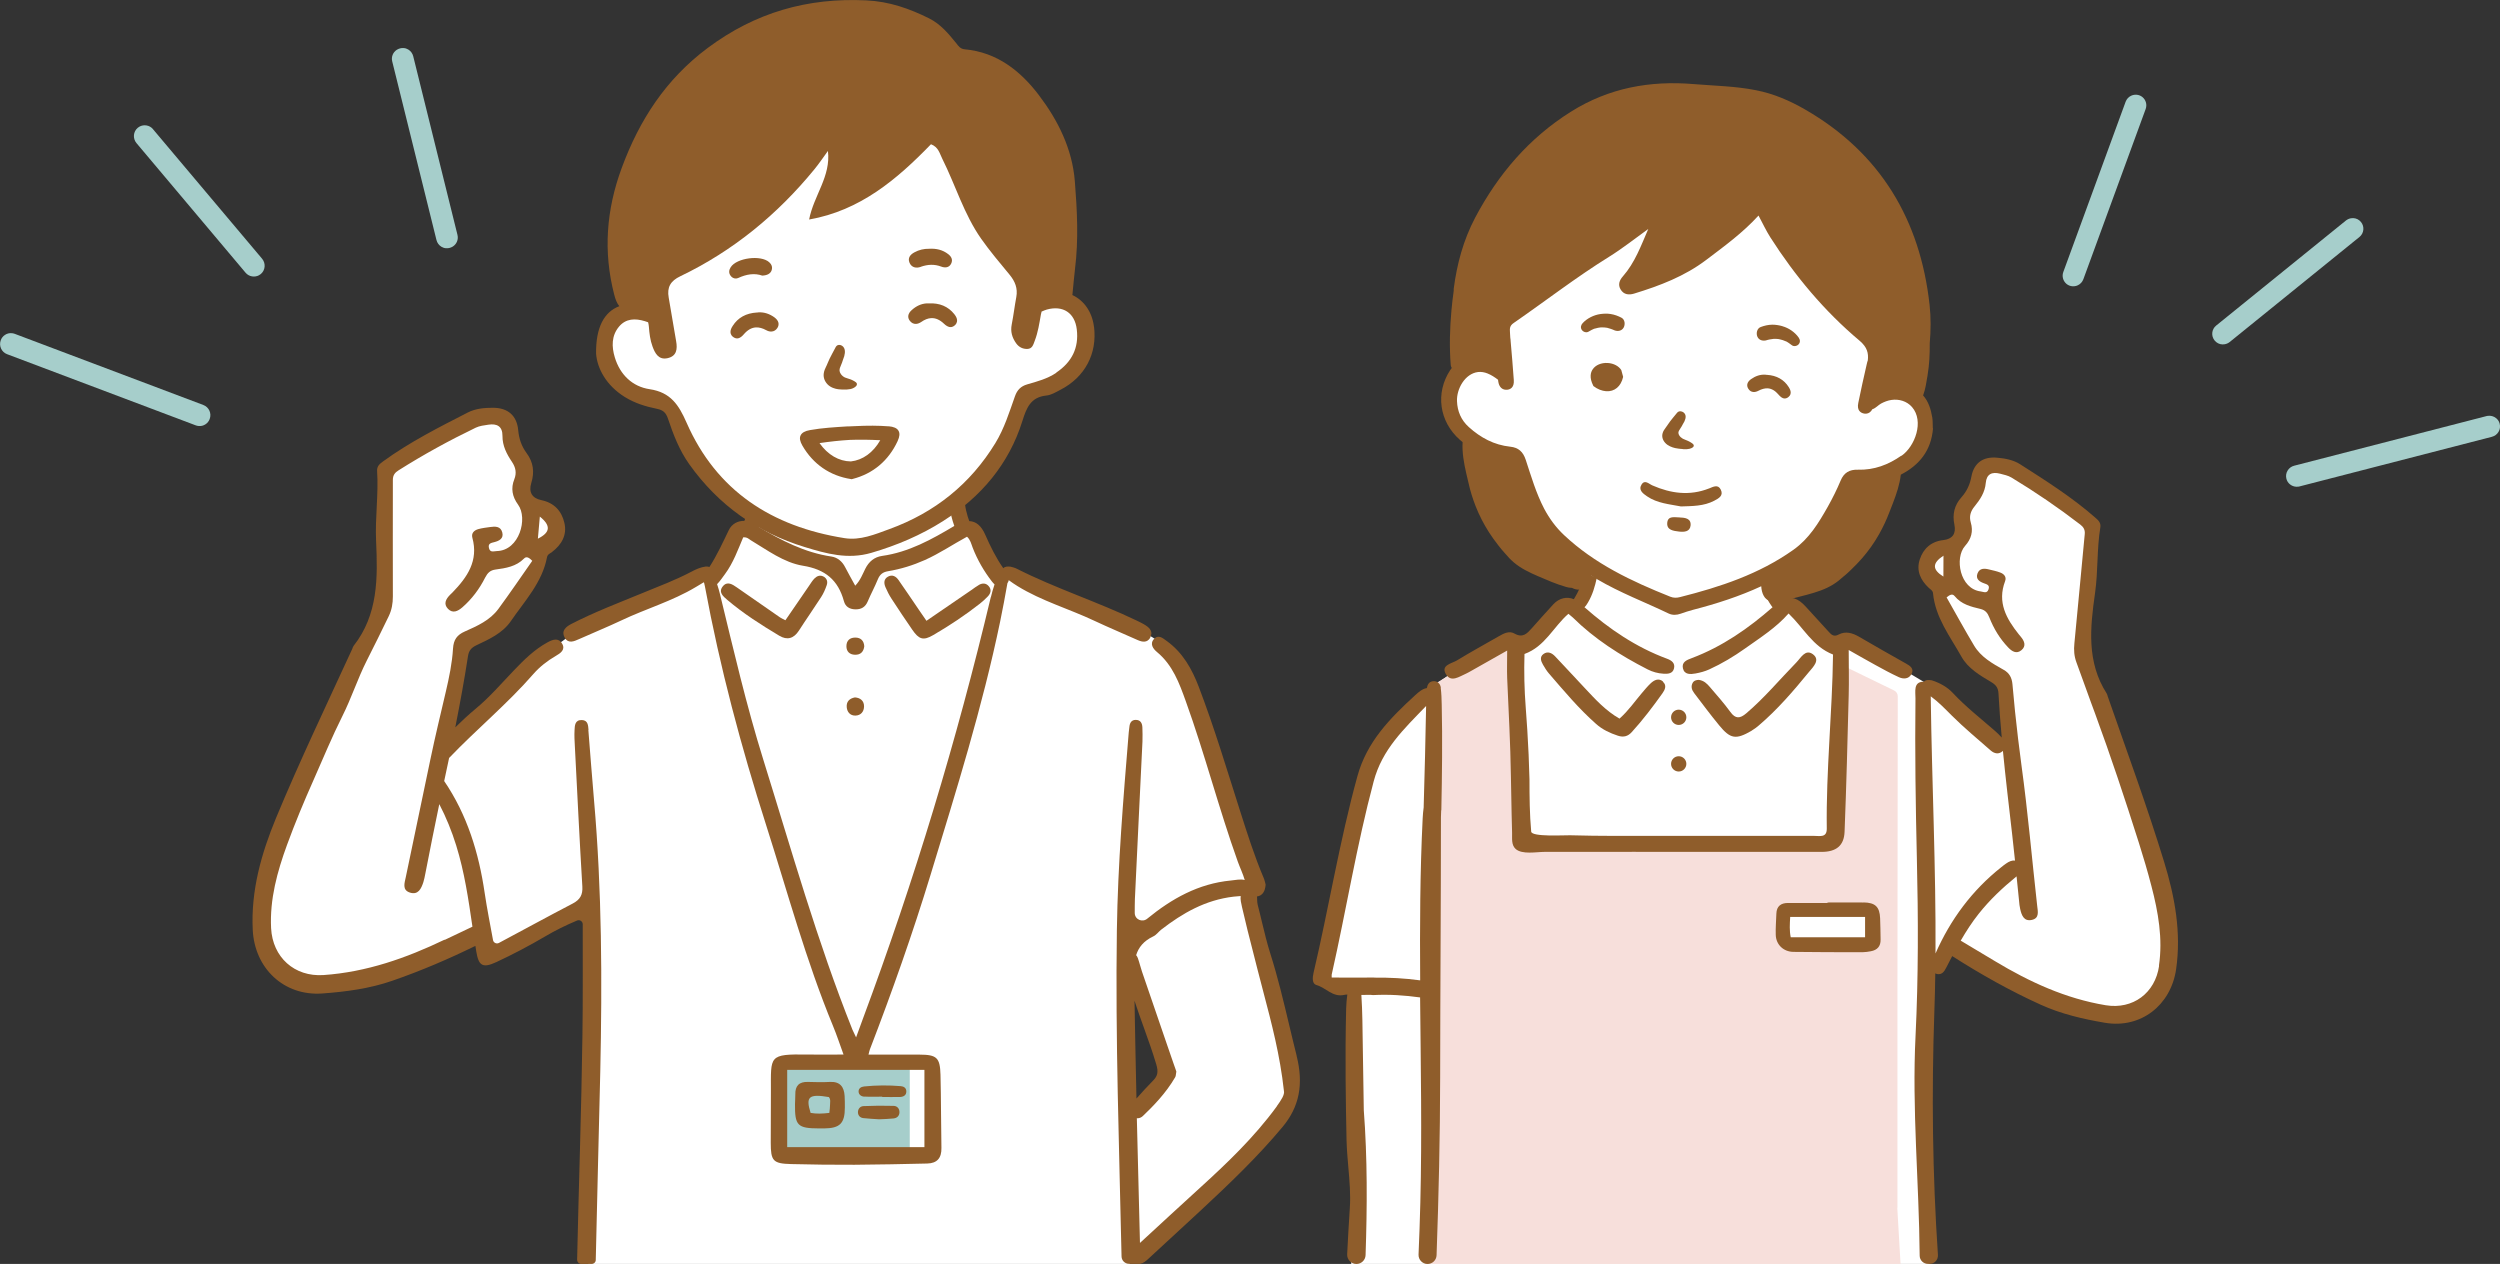 <?xml version="1.0" encoding="UTF-8"?>
<svg id="_レイヤー_2" data-name="レイヤー_2" xmlns="http://www.w3.org/2000/svg" width="320.47" height="162.02" viewBox="0 0 320.47 162.02">
  <rect x="0" y="0" width="320.47" height="162.02" fill="#333333" stroke="none"/>
  <defs>
    <style>
      .cls-1 {
        fill: #fff;
      }

      .cls-2 {
        fill: #f7dfdb;
      }

      .cls-3 {
        fill: #8f5d2b;
      }

      .cls-4 {
        fill: #a6cecb;
      }
    </style>
  </defs>
  <g id="_レイヤー_1-2" data-name="レイヤー_1">
    <g>
      <g id="_介護士_x3000_女性" data-name="介護士_x3000_女性">
        <path id="_白" data-name="白" class="cls-1" d="M277.66,124.88c-.34,1.97-1.73,3.28-2.6,3.95-.87.67-3.94,1.49-5.34,1.11-1.4-.39-7.26-1.49-9-2.93-1.42-1.18-7.65-4.44-9.87-5.59-.12-.06-.22-.12-.32-.16-.3-.15-.47-.24-.47-.24,0,0-1.42,2.15-1.47,2.29-.02.05-.23.1-.51.15-.13.02-.28.04-.43.06-.39.05-.75.08-.75.08l-.39,22.27s.39,7.8.8,16.16h-74.1c.16-5.28.56-12.21.56-12.21l-.23-22.29v-.51s-.58-.64-.58-.64c0,0-.92.25-1.55.3-.63.05-1.59-.82-1.59-.82l-.34-1.35s3.99-17.8,4.69-21.21c.7-3.42.84-5.05,2.02-7.02,1.18-1.97,3.2-3.8,4.89-5.68.71-.79,1.29-1.39,1.71-1.81.21-.21.39-.38.53-.51.23-.22.36-.33.36-.33,0,0,.04-.03.12-.08.11-.07.29-.2.52-.36.31-.21.71-.49,1.17-.8.02-.02.04-.03.06-.04h.02c1.92-1.32,4.74-3.19,5.56-3.52.22-.09.41-.17.56-.25.76-.36.93-.53,2.12-.57h0c1.44-.05.34.48,2.22,0,1.88-.48,1.01-.67,2.45-2.36,1.44-1.68,1.25-1.59,2.07-1.99.81-.4,1.2-.03,1.44,0,.1.01.27-.26.47-.64.29-.56.63-1.35.83-1.77.08-.16.14-.4.18-.66.07-.42.11-.91.13-1.3h0c.02-.43.02-.73.02-.73,0,0-1.64-.77-3.35-1.79t0,0c-1.32-.8-2.69-1.76-3.37-2.63-.87-1.13-1.82-4.05-2.47-6.38-.38-1.33-.66-2.48-.78-2.96-.04-.16-.06-.25-.06-.25,0,0-3.43-1.36-5.42-2.49-.22-.12-.42-.24-.6-.36-.06-.04-.11-.08-.17-.11-1.67-1.18-1.18-1.65-1.61-2.86-.43-1.21-.48-1.96,0-3.47.32-.98.95-1.57,1.51-1.99.16-.12.32-.22.46-.32.12-.08.24-.16.33-.23.48-.37,2.93-.06,3.76.05.18.03.28.04.28.04l-.09-.84-.14-1.34-.5-4.72,18.81-13.11h17.07l13.48,16.11-.43,2.56-.7,4.2-.13.8-.07.45s.38-.16.94-.36c.06-.02.12-.04.18-.06,1.43-.51,3.79-1.23,4.35-.64.43.45.78.79,1.02,1.2.22.37.35.78.38,1.36.05,1.22.34,1.8,0,3.17-.34,1.36-.1,2.2-1.4,3.26-.42.35-.88.63-1.33.86-.37.19-.74.34-1.08.44-.51.15-.96.22-1.29.19-.81-.07-3.03.87-3.51,1.43-.48.56-2.12,4.35-3.32,5.74-1,1.16-5.63,4.59-7.18,5.73-.32.24-.51.38-.51.38l.22.66.84,2.52.08.23h0s.37.13.81.29c.61.21,1.36.48,1.47.54.19.1,2.89,2.74,4.23,3.88,1.35,1.14,1.45.06,2.45,0,1.01-.06,5.82,2.95,5.82,2.95l2.4,1.44,1.59.95.06.04.61.37.11.1,7.32,6.87s1.08.51,1.96.95c.11.06.22.11.32.16.45.23.78.42.78.47-.03-.19-.77-7.43-.92-8.42-.14-1.01-.53-1.2-1.35-1.68-.81-.48-2.35-1.3-3.41-2.59-1.06-1.28-1.01-1.74-2.05-3.81-1.03-2.07-.99-2.16-.95-3.61.04-1.45-.33-.87-.81-1.59-.48-.72-1.35-1.06-1.49-2.45-.14-1.4.92-1.15,1.97-2.21,1.06-1.06,1.4-.1,2.41-1.01,1.01-.92.24-1.01-.1-2.4-.34-1.4.48-1.35,1.54-2.45,1.06-1.11.67-1.2.82-2.98.14-1.78.87-1.3,1.97-1.64,1.11-.34,3.8,1.25,3.8,1.25,0,0,9.04,6.54,9.04,6.4-.01,0-1.3,13.18-1.3,13.18l-.14,3.99s5.72,14.72,6.49,17.12c.77,2.41,4.52,15.49,4.67,17.19.14,1.7,0,4.31-.34,6.27Z"/>
        <g id="_塗り" data-name="塗り">
          <path class="cls-2" d="M243.23,154.81s0-.03,0-.05v-29.1l.04-36.4c0-.32-.18-.61-.47-.75l-5.8-2.82-1.24-.6-.44,21.6c0,.4-.3.74-.7.81l-3.72.63s-.09.01-.14.01h-32.58c-.07,0-.11.02-.14.05-.78-.02-1.55-.08-2.33-.19-.04,0-.07,0-.11,0l-1.15-25.42-.6-.26h0l-.7-.3-1.42.87-6.13,3.76h-.02s-.06.05-.06.05l-1.23.76-.46.28v.13s-.01.83-.01.83v.46s-.54,36.73-.54,36.73l-.03,2.08-.48,32.96-.07,1.11h60.93l-.42-7.21ZM238.79,120.87c-2.13.04-4.25.17-6.38.14-.75-.01-1.67.07-2.38-.25-.43.01-.86-.2-1.01-.74-.26-.91-.13-1.83-.12-2.76,0-.57.39-.9.82-.99.11-.04.23-.07.37-.07h8.72c.81,0,1.13.74.98,1.34.01.67.09,1.34.1,2.01,0,.19-.04.36-.12.5-.09.43-.42.8-.99.81Z"/>
        </g>
        <g id="_アウトライン" data-name="アウトライン">
          <g>
            <path class="cls-3" d="M224.54,93.66c.32-.19.62-.41.9-.65,2.41-2.05,4.45-4.43,6.43-6.85.53-.65,1.54-1.56.5-2.31-.95-.68-1.52.48-2.11,1.08-2.13,2.18-4.07,4.52-6.41,6.51-.8.68-1.38.74-2.04-.18-.81-1.11-1.73-2.15-2.63-3.2-.36-.42-.75-.82-1.42-.91-.29.01-.62.08-.79.4-.24.46-.1.9.19,1.28,1.06,1.39,2.1,2.79,3.21,4.14,1.45,1.77,2.15,1.87,4.17.7Z"/>
            <path class="cls-3" d="M213.2,87.38c-.57-.51-1.16-.21-1.62.23-.4.38-.75.81-1.11,1.23-.92,1.08-1.72,2.26-2.87,3.28-1.8-1.03-3.12-2.5-4.47-3.94-1.27-1.34-2.51-2.71-3.78-4.04-.41-.43-.95-.71-1.5-.3-.51.37-.32.91-.06,1.36.23.4.47.79.77,1.14,1.93,2.23,3.81,4.49,6.04,6.46.82.73,1.77,1.17,2.8,1.51.73.24,1.29.07,1.77-.46,1.43-1.57,2.71-3.26,3.93-4.97.33-.46.59-1.02.07-1.48Z"/>
            <path class="cls-3" d="M215.19,90.97c-.54,0-.98.44-.98.98s.44.98.98.98.98-.44.98-.98-.44-.98-.98-.98Z"/>
            <path class="cls-3" d="M215.19,96.94c-.54,0-.98.44-.98.98s.44.98.98.98.98-.44.98-.98-.44-.98-.98-.98Z"/>
            <path class="cls-3" d="M238.87,115.69c-1.54-.02-3.08,0-4.61,0v.06c-1.69,0-3.38-.01-5.07,0-.9,0-1.45.42-1.48,1.36-.03.91-.11,1.82-.08,2.72.03,1.26.99,2.18,2.28,2.19,2.96.04,5.92.04,8.87.04.34,0,.69-.06,1.03-.12.84-.15,1.28-.64,1.26-1.5-.02-.91-.02-1.82-.06-2.72-.06-1.48-.62-2.02-2.14-2.04ZM239.08,120.15h-9.53c-.18-.86-.12-1.68-.07-2.61h9.6v2.61Z"/>
            <path class="cls-3" d="M184.7,88.17c-.03-.26-.14-.51-.34-.66-.02-.02-.04-.03-.06-.05-.14-.09-.32-.15-.54-.14-.56.02-.77.42-.86.89,0,0,0,0,0,0-.55.06-1.1.55-1.47.89-3.29,3.01-6.22,6-7.43,10.41-2.29,8.32-3.66,16.85-5.63,25.24-.13.57-.19,1.36.38,1.52,1.21.34,2.09,1.59,3.53,1.27.16-.04.31-.05.43-.05-.07.55-.14,1.17-.15,1.77-.15,6.14-.05,12.25.05,16.89.03,1.16.13,2.34.23,3.47.15,1.73.31,3.52.19,5.25-.13,1.96-.24,3.95-.34,5.92-.03.67.51,1.24,1.18,1.24.64,0,1.16-.5,1.18-1.14.21-6.19.24-12.42-.23-18.59,0-.02,0-.04,0-.07l-.05-3.17c-.04-2.79-.08-5.55-.13-8.31-.02-1.05-.06-2.13-.13-3.21,0,0,0,0,0,0,.1,0,.21,0,.31,0,.38,0,.79-.04,1.18.02,2.09-.11,4.07.03,6.04.3.08,8.76.25,17.52.03,26.28-.06,2.23-.13,4.45-.23,6.68-.03.66.5,1.21,1.15,1.21h0c.62,0,1.14-.49,1.16-1.12.27-7.59.45-15.18.46-22.78.01-11.12.1-22.23.1-33.35,0-.3.02-.6.03-.9,0,0,.02,0,.02,0,.09-4.51.15-9.03.05-13.54-.02-.72-.03-1.45-.13-2.17ZM176.12,125.31c-1.77.02-3.55,0-5.41,0,0-.13-.02-.27,0-.39,1.86-8.24,3.2-16.59,5.38-24.76,1.09-4.11,3.87-6.7,6.72-9.66h0c-.07,4.29-.19,8.58-.31,12.87,0,.04,0,.07,0,.11-.06.47-.11.94-.13,1.41-.34,6.92-.37,13.84-.32,20.78h0c-1.96-.27-3.93-.37-5.91-.35Z"/>
            <path class="cls-3" d="M244.31,85.05c-1.99-1.12-3.99-2.25-5.97-3.41-.86-.5-1.75-.78-2.67-.29-.58.31-.89.03-1.2-.31-1-1.08-2-2.18-2.99-3.27-1-1.11-1.89-1.38-2.9-.91-.72-1.13-1.07-2.39-1.44-3.64-.3.18-.6.34-.92.48-.21.1-.42.2-.63.29.23,1.32.71,2.58,1.53,3.73.03.04.06.08.1.12-3.08,2.7-6.43,5.04-10.35,6.52-.65.24-1.32.5-1.14,1.31.19.83.96.78,1.62.66.6-.11,1.2-.27,1.75-.52,1.62-.74,3.14-1.65,4.59-2.68,1.95-1.39,3.99-2.67,5.58-4.49,1.95,1.86,3.1,4.25,5.7,5.26-.09,7.44-.9,14.86-.8,22.3.02,1.2-.87.95-1.58.95-4.26,0-8.52,0-12.77,0-4.26,0-8.52,0-12.77,0-1.93,0-3.86-.03-5.79-.08-.67-.02-4.92.24-4.98-.47-.2-2.22-.22-4.47-.22-6.7-.05-2.11-.15-4.23-.28-6.34-.06-.95-.13-1.9-.2-2.85-.18-2.3-.23-4.6-.16-6.88,2.64-.96,3.7-3.47,5.63-5.15.22.18.4.32.56.47,2.79,2.76,6.08,4.86,9.6,6.66.63.32,1.31.51,2.03.55.6.04,1.2-.02,1.35-.69.15-.65-.28-1-.87-1.22-4.03-1.49-7.46-3.84-10.61-6.61.18-.17.32-.39.45-.61.59-1,.9-2.08,1.13-3.16-.18-.07-.36-.15-.54-.23-.34-.16-.67-.36-.99-.56-.31,1.07-.59,2.16-1.19,3.14-.08.13-.16.26-.22.39-.88-.37-1.88-.16-2.62.64-.95,1.01-1.85,2.06-2.78,3.09-.6.66-1.14,1.29-2.24.66-.65-.37-1.37,0-2,.37-1.78,1.02-3.59,2.01-5.34,3.08-.68.41-2.09.6-1.44,1.74.66,1.16,1.73.33,2.6-.04.21-.09.41-.22.62-.33,1.49-.84,2.99-1.69,4.65-2.63,0,1.35-.04,2.44,0,3.52.18,4.22.42,8.44.48,12.66.02,1.57.05,3.19.09,4.77.02.81.04,1.61.06,2.42.02.71-.12,1.53.45,2.06.83.75,2.67.38,3.69.38,7.64-.02,15.28,0,22.92,0,4.2,0,8.41,0,12.61,0,1.88,0,2.88-.8,2.95-2.57.23-5.84.38-11.69.53-17.54.05-1.83,0-3.66,0-5.77,1.33.75,2.37,1.35,3.43,1.93.98.54,1.97,1.08,2.99,1.55.58.27,1.27.26,1.62-.38.39-.7-.15-1.06-.72-1.38Z"/>
            <path class="cls-3" d="M277.42,110.5c-2.19-7.15-4.77-14.16-7.23-21.22-.04-.12-.06-.26-.13-.37-2.6-4.05-2.13-8.47-1.5-12.88.4-2.81.22-5.65.68-8.44.09-.55-.24-.89-.62-1.21-2.98-2.62-6.32-4.73-9.65-6.86-.89-.57-1.93-.76-2.98-.85-1.78-.16-2.95.67-3.28,2.42-.19,1.03-.59,1.89-1.28,2.66-.9,1.01-1.18,2.18-.9,3.51.24,1.15-.25,1.84-1.4,1.97-1.57.17-2.58,1.08-3.04,2.49-.47,1.42.09,2.64,1.16,3.64.21.2.51.33.54.69.3,3.12,2.19,5.53,3.64,8.12.85,1.52,2.37,2.4,3.83,3.27.57.34.88.71.92,1.42.1,1.9.25,3.8.42,5.69,0,0,0,0,0,0-.29-.33-.61-.63-.94-.92-1.8-1.57-3.69-3.04-5.33-4.8-.74-.8-1.73-1.31-2.69-1.62-.44-.08-.79-.07-1.03.18-.01,0-.02,0-.04,0-1.33,0-1.02,1.3-1.03,2.14-.08,6.85.02,13.7.18,20.55.18,7.57.2,15.15-.17,22.72-.47,9.39.45,18.76.53,28.15,0,0,0,0,0,.01,0,.59.49,1.06,1.07,1.06h.2c.62,0,1.11-.53,1.07-1.15-.7-10.36-.82-20.77-.46-31.15.06-1.65.1-3.3.12-4.95,0,0,0,0,0,0,.07.04.15.07.24.09.63.12.93-.35,1.17-.83.25-.49.5-.98.76-1.47,0,0,0,0,0,0,3.65,2.33,7.41,4.45,11.34,6.23,2.59,1.18,5.42,1.84,8.25,2.32,4.6.77,8.44-2.26,9.11-6.85.68-4.69-.15-9.27-1.53-13.76ZM249.12,73.91c-1.45-.9-1.45-1.72.01-2.68,0,.96,0,1.78-.01,2.68ZM248.11,122.22h0c.06-10.92-.46-21.84-.61-32.76,0-.06,0-.13,0-.2,1,.73,1.85,1.62,2.73,2.5,1.57,1.56,3.29,2.98,4.95,4.44.47.41,1.04.54,1.54.08,0,0,.02-.02.03-.03,0,0,0,0,0,0,.35,3.56.77,7.11,1.18,10.66.13,1.14.25,2.27.37,3.41-.38-.07-.78.12-1.15.38-.22.15-.42.31-.62.47-3.74,2.97-6.5,6.69-8.42,11.05ZM276.77,123.81c-.5,3.49-3.36,5.62-6.84,5.05-5.13-.85-9.76-2.98-14.18-5.64-1.47-.89-2.94-1.76-4.41-2.64,0,0,0,0,0,0,.69-1.19,1.44-2.36,2.31-3.45,1.42-1.79,3.05-3.32,4.8-4.75.02-.01.04-.03.05-.04,0,0,0,0,0,0,.1,1.05.21,2.1.32,3.14.03.35.06.69.14,1.03.18.8.47,1.64,1.5,1.41,1-.22.76-1.09.68-1.83-.67-5.99-1.19-12-2.01-17.97-.31-2.31-.59-4.62-.83-6.94-.12-1.16-.22-2.33-.33-3.49-.08-.82-.39-1.42-1.13-1.83-1.44-.81-2.91-1.63-3.79-3.11-1.2-2.01-2.32-4.06-3.52-6.17.4-.33.74-.52,1.03-.17.86,1.06,2.09,1.36,3.31,1.65.62.15.91.5,1.14,1.09.56,1.43,1.35,2.73,2.41,3.84.48.51,1.07.89,1.71.35.64-.54.37-1.17-.09-1.72-.08-.1-.17-.19-.25-.3-1.6-2.01-2.79-4.11-1.76-6.82.21-.55-.14-.93-.63-1.11-.45-.17-.92-.27-1.38-.38-.62-.16-1.27-.22-1.54.53-.24.7.28,1.03.84,1.23.38.14.78.23.58.79-.2.56-.61.31-.98.26-2.72-.33-3.38-4.31-2.03-5.83.8-.89,1.08-1.87.74-3.01-.23-.79-.03-1.44.48-2.06.72-.88,1.34-1.82,1.44-3.01.1-1.16.81-1.45,1.83-1.19.5.13,1.04.24,1.47.5,3.05,1.84,5.99,3.85,8.81,6.02.4.31.63.64.58,1.21-.46,4.67-.86,9.36-1.33,14.03-.09.85-.03,1.63.26,2.42.63,1.69,1.22,3.4,1.85,5.1.18.49.36.97.54,1.46,2.01,5.47,3.86,11.03,5.62,16.59.58,1.84,1.13,3.69,1.61,5.55.87,3.33,1.47,6.72.96,10.19Z"/>
          </g>
          <g>
            <path class="cls-3" d="M242.85,51.22s-.04.01-.07.02c.02,0,.05,0,.07-.02,0,0,0,0,0,0,0,0,0,0,0,0Z"/>
            <path class="cls-3" d="M247.76,54.89c-.02-.38.01-.87-.06-1.34-.18-1.1-.5-2.1-1.18-2.86.3-.8.43-1.73.57-2.57.23-1.37.29-2.72.28-4.09.14-1.66.16-3.32-.02-4.95-1.2-10.88-6.29-19.47-15.95-25.04-1.96-1.13-4.03-2.03-6.28-2.47-2.64-.53-5.34-.57-8-.79-5.59-.47-10.87.48-15.73,3.53-5.39,3.38-9.34,8.02-12.28,13.57-1.54,2.92-2.35,5.99-2.76,9.14,0,.08,0,.16,0,.25-.12.83-.21,1.67-.29,2.5-.21,2.33-.28,4.7-.09,7.04.01.13.06.25.13.36-.07.08-.13.17-.2.27-1.93,2.95-1.41,6.61,1.25,8.95.11.1.22.19.34.29-.08,1.34.17,2.7.47,4.01.09.41.19.82.29,1.23.22,1.01.53,2,.91,2.97.46,1.17,1.04,2.3,1.72,3.36.36.55.74,1.09,1.15,1.61.28.35.57.74.89,1.07.35.42.72.81,1.14,1.17.91.77,2,1.29,3.09,1.76,1.17.5,2.35,1.02,3.57,1.37.26.08.53.13.79.13.58.31,1.24.35,1.84-.21.44-.41.59-.9.56-1.4.27.17.54.34.82.5,2.93,1.73,6.12,2.93,9.18,4.4.49.23,1.02.2,1.53.02.52-.18,1.05-.36,1.59-.5,3.02-.78,5.96-1.73,8.74-3.02.02.43.12.87.32,1.23.39.72,1.13.8,1.85.7,1.26-.18,2.5-.52,3.73-.85,1.14-.31,2.3-.67,3.31-1.3.47-.29.9-.63,1.3-1,.37-.28.72-.63,1.04-.93.48-.45.93-.94,1.37-1.43.83-.95,1.56-1.98,2.18-3.08.51-.9.95-1.84,1.32-2.81.16-.39.31-.79.46-1.18.45-1.17.87-2.4,1.01-3.65,2.34-1.21,3.9-3.05,4.13-5.95ZM243.73,58.41c-1.67,1.17-3.49,1.86-5.58,1.8-1.07-.03-1.78.38-2.2,1.39-.48,1.15-1.04,2.27-1.65,3.36-1.17,2.06-2.36,4.06-4.41,5.52-4.38,3.11-9.37,4.76-14.53,6.06-.42.11-.83.12-1.25-.05-4.94-1.97-9.71-4.22-13.62-7.9-1.06-1-1.87-2.11-2.54-3.37-1.05-2.01-1.67-4.16-2.37-6.28-.34-1.03-.93-1.57-1.99-1.68-2.07-.22-3.79-1.15-5.3-2.51-1.01-.91-1.47-2.04-1.52-3.32-.07-1.56,1.01-3.53,2.69-3.74.42-.05.85.03,1.24.19.47.19.92.48,1.33.8,0,.07.02.14.03.22.08.58.37.95.8,1.04.1.02.22.03.34.02.35-.03.93-.24.85-1.25-.12-1.6-.25-3.31-.41-5.05v-.08c-.01-.09-.02-.19-.04-.29-.01-.23-.03-.46-.04-.69-.03-.48-.05-.84.48-1.2,4.08-2.82,8-5.86,12.22-8.48,1.74-1.08,3.36-2.37,5.03-3.57-.93,2.14-1.71,4.32-3.26,6.08-.44.5-.65,1.06-.29,1.67.4.67,1.04.74,1.72.54,3.3-1.01,6.49-2.22,9.28-4.34,2.31-1.75,4.66-3.45,6.68-5.67.55,1.03.97,1.93,1.5,2.77,3.18,4.98,6.94,9.48,11.46,13.28.97.82,1.16,1.59,1.05,2.52-.06.14-.09.29-.12.42l-.02.08c-.4,1.7-.75,3.37-1.08,4.95-.21.99.34,1.27.68,1.35.12.03.23.04.33.03.34-.03.61-.23.79-.57.02,0,.04-.01.06-.02.39-.14.7-.51,1.06-.71.41-.22.85-.39,1.31-.46.98-.15,2,.15,2.66.91,1.57,1.81.39,5.03-1.35,6.25Z"/>
            <path class="cls-3" d="M219.06,62.62c-2.47.97-4.87.64-7.23-.39-.47-.2-.98-.79-1.4-.12-.44.7.17,1.15.7,1.51,1.31.9,2.87,1.01,4.35,1.3,1.47-.05,2.93-.03,4.26-.73.57-.3,1.22-.64.85-1.41-.36-.74-.97-.38-1.52-.16Z"/>
            <path class="cls-3" d="M215.34,66.33c-.65,0-1.54-.26-1.62.69-.08.94.79,1.03,1.51,1.12.68.08,1.39.02,1.48-.76.1-.9-.66-1.03-1.38-1.04Z"/>
            <path class="cls-3" d="M214.75,57.44c.26.06.52.08.77.11h.08c.07.01.13.02.2.03.32.02.56,0,.78-.05.39-.1.59-.27.53-.48-.04-.12-.17-.21-.31-.3l-.03-.02c-.14-.09-.3-.17-.41-.22-.09-.04-.19-.08-.29-.12-.13-.05-.24-.09-.35-.15-.19-.11-.35-.25-.45-.41-.08-.13-.12-.24-.12-.35,0-.19.13-.37.24-.54.12-.18.24-.37.34-.58.32-.48.43-.93.29-1.23-.1-.23-.32-.38-.59-.41-.28-.02-.41.14-.52.28l-.46.56c-.13.16-.26.31-.38.48-.1.13-.19.27-.28.4-.08.11-.15.23-.26.37-.17.23-.34.46-.41.75-.11.41.01.85.34,1.21.35.39.89.58,1.28.67Z"/>
            <path class="cls-3" d="M207.85,47.47c-.33-.54-.99-.89-1.75-.94-.83-.05-1.57.26-1.94.82-.26.38-.45,1.05.07,2.08l.02.05.04.03c.49.38,1.06.6,1.6.64t0,0c1.08.07,1.89-.61,2.17-1.81v-.06s-.21-.77-.21-.77l-.02-.03Z"/>
            <path class="cls-3" d="M226.51,48.05h-.05c-.06-.01-.12-.02-.18-.02-.62-.04-1.24.16-1.83.58-.48.35-.61.79-.34,1.22.16.26.39.41.67.42.19.01.4-.04.61-.15.43-.23.84-.34,1.2-.32.51.03.97.3,1.41.82.18.21.43.46.74.48.17.01.35-.05.51-.18.56-.44.18-1.06.05-1.27-.61-.97-1.55-1.5-2.8-1.58Z"/>
            <path class="cls-3" d="M207.88,40.74c-.46-.24-.91-.41-1.43-.49-.43-.07-.88-.05-1.32.01-.82.12-1.68.54-2.25,1.16-.23.25-.31.57-.11.87.17.25.56.4.85.23.14-.09.28-.16.43-.24.08-.04.16-.08.24-.11,0,0,.03-.02.05-.03,0,0,.01,0,.03,0,.16-.05.32-.09.48-.12.09-.01.17-.03.26-.04.04,0,.08,0,.12-.01,0,0,0,0,0,0,0,0,.07,0,.09,0,.04,0,.08,0,.12,0,.09,0,.18,0,.26.01.08,0,.16.01.23.03.03,0,.06,0,.09.01.16.05.31.08.47.14.07.03.15.05.22.08.03.01.07.03.1.04,0,0,0,0,0,0,.43.23,1.01.21,1.3-.25.24-.39.21-1.05-.25-1.3Z"/>
            <path class="cls-3" d="M228.48,41.81c-.42-.12-.87-.19-1.3-.19-.53.01-.99.12-1.48.3-.49.18-.61.83-.42,1.25.22.49.8.59,1.25.42,0,0,0,0,0,0,.03-.01.07-.02.11-.03.08-.02.15-.04.23-.05.16-.03.32-.05.48-.07.03,0,.06,0,.09,0,.08,0,.16,0,.24,0,.09,0,.18.01.26.02.04,0,.08.01.12.02.02,0,.08.02.09.02,0,0,0,0,0,0,.04,0,.08.02.12.03.09.02.17.04.26.07.16.05.31.11.46.18.02,0,.02,0,.03.01.02.01.04.03.05.03.08.04.15.09.22.14.14.09.27.19.4.29.26.21.67.11.87-.11.24-.27.2-.6,0-.88-.48-.68-1.27-1.22-2.07-1.44Z"/>
          </g>
        </g>
        <g>
          <path class="cls-4" d="M319.97,53.6c-.31-.25-.7-.35-1.09-.29-.04,0-.08.01-.11.02l-24.69,6.37c-.35.09-.65.31-.84.63-.19.31-.24.68-.15,1.04.07.29.23.53.46.72.31.25.7.35,1.09.29.04,0,.07-.01.11-.02l24.69-6.37c.35-.09.65-.31.84-.63.19-.31.24-.68.15-1.04-.07-.29-.23-.53-.46-.72Z"/>
          <path class="cls-4" d="M284.09,43.85c.3.25.7.35,1.09.28.23-.04.45-.14.63-.28l16.64-13.47c.59-.47.68-1.34.2-1.92-.06-.07-.13-.14-.2-.2-.3-.25-.7-.35-1.09-.28-.23.04-.45.14-.63.28l-16.64,13.47c-.59.47-.68,1.34-.2,1.92.06.07.13.14.2.2Z"/>
          <path class="cls-4" d="M274.24,12.22c-.22-.08-.47-.1-.7-.06-.12.02-.24.06-.35.11-.33.15-.58.43-.71.77l-7.99,21.83c-.2.55-.03,1.16.42,1.53.12.1.25.17.39.22.22.08.47.1.7.06.12-.02.24-.06.35-.11.33-.15.58-.43.71-.77l7.99-21.83c.2-.55.03-1.16-.42-1.53-.12-.1-.25-.17-.39-.22Z"/>
        </g>
      </g>
      <g id="_介護士_x3000_男性" data-name="介護士_x3000_男性">
        <path id="_白-2" data-name="白" class="cls-1" d="M165.53,137.56c-.56-2.45-4.66-19.25-5.61-23.15h0c-.06-.25-.1-.41-.14-.58.29-.12,1.09-.44,1.39-.57l-6.62-19.18c-.5-1.16-2.77-10.93-6.55-12.21-1.44-1.13-16.68-7.15-18.68-8.07,0,0-1.41,0-1.41,0l-2.79-5.51c-.55-.08-1.06-.32-1.23-.85-.56-1.02-2.05-3.56-.31-4.16,2.88-3.02,5.54-6.4,6.75-10.47.52-1.67,1.31-2.41,2.93-3.03,1.81-.68,3.22-1.9,4.75-3,.51-1.36.95-2.73,1.31-4.12-.71-1.25-1.27-2.62-2.37-3.6-.81-.49-1.65-.95-2.57-.83-.36-1.22-1.24-2.43-.92-3.74l-10.54-17.71h-17.89c-3.56,7.86-14.21,13.89-20.12,17.82l.02.16c-.64,1.36-1.24,2.8-1.5,4.28-4.86.12-7.28,4.8-4.71,8.81,1.86,2.38,5.18,2.87,7.42,4.91,2.12,5.28,5.68,9.78,10.25,13.08-.13.34-.22.7-.33,1.05,0,0,0,0,0,0-.04.13-.08.26-.12.4-1.81.3-1.45,1.7-2.5,3.46-.82,1.4-.97,2.55-2.04,2.69-3.82.52-3.73,2.29-10.97,4.67-10.2,2.74-14.02,10.57-22.29,16.38h0c-.39.31-1.73,1.26-1.71,1.23l2.85-12.88c3.47-1.11,7.98-5.61,9.3-9.84.62-2.06-.1-1.89,1.02-2.92,1.12-1.03,2.31-.84,2.03-2.43-.29-1.6.11-2.3-1.39-2.63-1.5-.33-2.24.2-2.65-.54-.41-.74-.08-3.19-.82-5.3-.74-2.11-1.23-1.66-1.44-3.3-.2-1.65.41-1.89-.62-2.63-1.03-.74-.7-1.15-3.09-.21-2.39.95-12.18,7.12-12.18,7.12-.56.53-.27,15.9-.33,16.92,0,0-1.27,3.21-1.27,3.21,0,0-11.11,24.45-11.9,26.18-1.49,1.97-3.99,13.52-1.27,16.17,1.15,1.77.78,2.18,2.88,2.92,2.1.74,1.85.33,5.22.37,6.31,0,14.01-3.89,19.26-6.5.13.72.44,2.39.58,3.13l13.37-6.63c-.09,10.23-.32,36.21-.56,46.1h69.42c-.01-.35-.01-.55-.01-.55,3.23-3.39,23.17-17.55,20.71-23.92ZM148.38,139.24c-.85.69-2.85,3.98-3.64,1.71-.39-4.44-.36-8.89-.36-13.34.02-.83.96-.91,1.45-.5.93.83,1,2.49,1.37,3.62.69,2.7,3.27,5.9,1.17,8.52Z"/>
        <polygon class="cls-4" points="99.59 136.87 100.34 136.12 116.22 136.12 116.62 136.87 116.62 147.76 115.68 148.43 99.71 148.16 99.59 136.87"/>
        <g id="_アウトライン-2" data-name="アウトライン">
          <g>
            <path class="cls-3" d="M105.58,73.92c-.44-.25-.85-.09-1.17.23-.27.27-.47.61-.69.93-1,1.44-1.99,2.89-3.04,4.43-.34-.18-.54-.26-.71-.38-1.84-1.27-3.67-2.55-5.5-3.82-.58-.4-1.24-.86-1.82-.14-.59.74.04,1.27.57,1.72,2.07,1.76,4.35,3.21,6.67,4.6,1.02.61,1.86.37,2.52-.65.93-1.45,1.92-2.85,2.85-4.3.3-.46.53-.99.71-1.51.16-.44.05-.86-.39-1.12Z"/>
            <path class="cls-3" d="M125.49,74.98c-.34.19-.64.43-.96.65-1.87,1.28-3.74,2.57-5.77,3.95-.4-.57-.69-.99-.97-1.41-.87-1.28-1.73-2.56-2.62-3.83-.32-.45-.78-.73-1.34-.42-.56.31-.54.85-.32,1.36.22.51.47,1.01.78,1.48.86,1.33,1.75,2.65,2.65,3.96.85,1.24,1.41,1.44,2.69.69,2.08-1.21,4.08-2.54,5.97-4.02.37-.29.72-.61,1.04-.95.35-.38.49-.84.12-1.28-.35-.43-.82-.44-1.28-.18Z"/>
            <path class="cls-3" d="M109.59,89.4c-.71.13-1.11.55-1.05,1.25.05.62.44,1.09,1.1,1.08.71-.01,1.12-.51,1.12-1.19,0-.69-.46-1.09-1.16-1.14Z"/>
            <path class="cls-3" d="M109.69,81.73c-.71-.02-1.19.35-1.19,1.11,0,.67.41,1.07,1.08,1.09.74.03,1.13-.39,1.21-1.09-.05-.71-.45-1.09-1.1-1.11Z"/>
            <path class="cls-3" d="M104.97,144.65h.68c2.02-.02,2.65-.65,2.65-2.68,0-.5,0-.99-.03-1.49-.07-1.16-.59-1.85-1.86-1.79-.94.05-1.89.03-2.83,0-1.14-.04-1.66.49-1.63,1.62.01.41-.04.81-.04,1.22-.03,2.76.32,3.11,3.08,3.12ZM106.25,140.63c.26.31.15.68.15,1.03,0,.31-.05.61-.09,1-.91.11-1.66.13-2.4,0-.66-2.09-.22-2.46,2.34-2.03Z"/>
            <path class="cls-3" d="M110.68,143.33c.66.08,1.33.1,2.02.15.61-.03,1.24-.04,1.86-.11.44-.05.74-.34.74-.81,0-.48-.32-.79-.74-.8-1.29-.04-2.59-.03-3.88.03-.41.02-.73.36-.7.84.03.41.31.66.7.7Z"/>
            <path class="cls-3" d="M110.81,140.57c.76.04,1.52.01,2.28.01,0,.01,0,.03,0,.04.76,0,1.52.02,2.29,0,.44-.02.81-.22.8-.72,0-.43-.32-.64-.71-.67-1.57-.13-3.13-.12-4.7.04-.39.04-.73.25-.71.67.02.41.38.63.75.64Z"/>
            <path class="cls-3" d="M75.44,93.56c-.05-.57-.06-1.23-.85-1.26-.9-.03-.91.71-.94,1.3-.04.69,0,1.38.04,2.07.31,5.99.6,11.99.96,17.98.06,1.05-.28,1.67-1.23,2.17-3.17,1.65-6.3,3.37-9.46,5.05-.31.17-.7-.02-.76-.36-.36-1.99-.77-4.01-1.07-6.04-.75-5.12-2.23-10-5.19-14.35.21-.99.42-1.97.63-2.96,0,0,0,0,0,0,3.52-3.68,7.47-6.93,10.82-10.78.8-.91,1.77-1.67,2.84-2.29.6-.35,1.29-.79.83-1.58-.47-.82-1.25-.52-1.91-.15-1.64.9-2.97,2.21-4.25,3.55-1.62,1.69-3.14,3.47-4.97,4.98-.89.74-1.74,1.53-2.57,2.35.6-3.03,1.16-6.07,1.63-9.13.11-.75.47-1.11,1.11-1.41,1.63-.77,3.32-1.54,4.37-3.06,1.78-2.6,4.03-4.95,4.65-8.21.07-.38.39-.48.64-.67,1.23-.94,1.95-2.17,1.59-3.72-.35-1.54-1.31-2.59-2.96-2.93-1.2-.25-1.65-1.03-1.28-2.22.43-1.39.25-2.65-.6-3.8-.65-.88-.98-1.83-1.08-2.93-.17-1.89-1.32-2.88-3.22-2.89-1.11,0-2.23.09-3.23.6-3.73,1.91-7.47,3.8-10.87,6.27-.43.31-.81.63-.77,1.22.2,3-.27,5.98-.13,8.98.22,4.72.27,9.44-2.88,13.45-.08.1-.12.25-.17.38-3.31,7.2-6.73,14.35-9.77,21.67-1.9,4.59-3.24,9.35-2.99,14.37.24,4.91,3.99,8.5,8.92,8.14,3.04-.22,6.09-.63,8.94-1.62,3.65-1.26,7.21-2.78,10.68-4.48.04.23.07.47.11.7.3,1.84.8,2.2,2.57,1.38,2.15-1,4.25-2.11,6.29-3.31,1.27-.75,2.59-1.4,4.06-2.02.35-.15.73.11.73.48v.69c-.01,4.54.03,9.07-.04,13.61-.13,9.57-.47,19.13-.68,28.7,0,.29.23.54.52.54h1.35c.29,0,.52-.23.52-.51.17-8.07.4-16.14.58-24.21.25-11.57.21-23.15-.8-34.69-.26-3.01-.49-6.03-.73-9.04ZM69.2,66.22c1.44,1.16,1.36,2.03-.25,2.83.08-.95.16-1.82.25-2.83ZM57,120.45c-4.93,2.37-10.03,4.16-15.53,4.54-3.73.25-6.53-2.28-6.72-6.02-.18-3.72.79-7.23,2.04-10.66,1.03-2.82,2.19-5.6,3.41-8.34,1.21-2.73,2.36-5.53,3.7-8.2,1.15-2.29,1.95-4.78,3.11-7.08.96-1.9,1.9-3.79,2.82-5.7.39-.81.53-1.63.53-2.53-.03-4.98.01-9.97,0-14.95,0-.61.28-.94.73-1.22,3.2-2.02,6.5-3.83,9.9-5.47.49-.23,1.06-.3,1.61-.38,1.1-.17,1.82.2,1.81,1.44-.01,1.27.54,2.32,1.22,3.33.47.7.62,1.41.3,2.22-.47,1.17-.27,2.23.48,3.26,1.28,1.74.18,5.88-2.72,5.95-.39.01-.86.24-1.01-.38-.15-.61.28-.66.7-.77.62-.16,1.2-.46,1.01-1.22-.2-.82-.9-.81-1.57-.71-.5.07-1.01.13-1.49.26-.54.15-.94.51-.78,1.11.81,2.96-.65,5.06-2.55,7.02-.09.1-.2.19-.3.29-.54.54-.89,1.17-.27,1.81.62.63,1.27.29,1.83-.19,1.23-1.07,2.2-2.37,2.93-3.82.31-.6.65-.94,1.32-1.03,1.32-.18,2.65-.38,3.66-1.41.33-.34.67-.1,1.06.29-1.47,2.1-2.87,4.16-4.34,6.16-1.08,1.47-2.71,2.19-4.31,2.9-.99.44-1.44,1.04-1.51,2.2-.11,1.84-.5,3.72-.92,5.51-.67,2.87-1.36,5.71-1.96,8.59-.64,3.05-1.27,6.09-1.91,9.14-.42,2.01-.84,4.02-1.26,6.03-.16.77-.5,1.67.53,2,1.06.34,1.45-.51,1.72-1.34.11-.35.18-.72.25-1.08.59-2.97,1.16-5.96,1.79-8.92.88,1.69,1.6,3.46,2.17,5.3,1.06,3.41,1.57,6.91,2.08,10.41-1.19.57-2.38,1.13-3.57,1.7Z"/>
            <path class="cls-3" d="M147.44,81.71c.39-.68-.01-1.18-.57-1.54-.36-.24-.77-.43-1.16-.62-5.04-2.42-10.39-4.12-15.38-6.65-.27-.14-.58-.2-.79-.26-.39-.04-.71-.03-.93.2-.94-1.34-1.66-2.81-2.32-4.31-.5-1.14-1.18-1.7-2.04-1.73-.07-.19-.14-.39-.2-.58-.07-.24-.17-.62-.21-.79,0-.02-.02-.12-.03-.14-.01-.07-.02-.13-.04-.2-.03-.15-.05-.3-.07-.45-.04-.32-.06-.64-.07-.96-.14.1-.28.19-.42.29-.02.01-.1.07-.17.12-.08.06-.29.24-.32.26-.31.26-.65.46-1,.58.12.85.32,1.68.61,2.49-2.9,1.73-5.83,3.36-9.25,3.84-1,.14-1.7.73-2.16,1.65-.35.7-.63,1.48-1.29,2.17-.48-.88-.9-1.61-1.29-2.37-.38-.75-.98-1.25-1.77-1.37-3.43-.51-6.41-2.06-9.32-3.8.14-.35.26-.7.37-1.05-.61-.4-1.19-.85-1.7-1.35-.01.05-.02.1-.03.16,0,.01-.03.11-.03.13-.04.17-.15.54-.23.78-.06.19-.14.38-.21.56-.82-.03-1.61.38-1.99,1.17-.78,1.61-1.52,3.24-2.49,4.74-.14-.05-.3-.07-.47-.06-.67.09-1.27.36-1.85.67-1.99,1.05-4.09,1.84-6.16,2.69-3.09,1.27-6.22,2.46-9.2,3.99-.69.36-1.36.87-.87,1.76.46.82,1.18.49,1.85.19,1.8-.81,3.64-1.55,5.43-2.4,3.14-1.49,6.51-2.46,9.51-4.26.34-.21.69-.4,1.03-.62.01.03.03.05.05.07,0,0,0,0,0,.01.03.14.07.29.1.44,1.92,10.38,4.64,20.56,7.85,30.61,2.75,8.62,5.11,17.36,8.57,25.74.48,1.16.87,2.35,1.35,3.67-1.61,0-3.09.02-4.57,0-5.08-.08-4.73.16-4.74,4.65,0,2.22-.02,4.43-.02,6.65,0,2.34.29,2.68,2.61,2.74,2.71.07,5.41.1,8.12.09,3.11-.02,6.22-.09,9.33-.16,1.28-.03,1.85-.72,1.82-2.01-.06-3.12-.04-6.25-.12-9.37-.06-2.2-.48-2.57-2.68-2.58-2.15-.01-4.3,0-6.55,0,.09-.34.12-.51.18-.67,2.84-7.38,5.48-14.84,7.79-22.42,3.27-10.73,6.63-21.44,8.91-32.44.34-1.63.64-3.26.93-4.9.09-.13.15-.25.17-.39.36.27.74.52,1.12.76,3.09,1.91,6.6,2.91,9.86,4.45,1.83.86,3.7,1.64,5.55,2.47.63.28,1.23.35,1.62-.32ZM118.5,137.14v9.91h-17.59v-9.91h17.59ZM127.01,76.54c-4.36,18.33-9.8,36.33-16.37,53.98-.27.74-.54,1.48-.9,2.46-.23-.5-.36-.73-.46-.97-4.52-11.31-7.82-23.04-11.44-34.65-2.17-6.96-3.81-14.06-5.53-21.13-.11-.46-.24-.91-.39-1.36.02-.01.03-.03.05-.04.36-.37.64-.81.95-1.22,1.08-1.45,1.68-3.16,2.35-4.73.52-.04.72.22.97.37,2.14,1.28,4.24,2.87,6.69,3.27,2.86.46,4.51,1.84,5.25,4.54.19.71.72,1.03,1.45,1.05.78.02,1.3-.29,1.61-1.03.4-.95.9-1.86,1.29-2.82.26-.63.64-.93,1.32-1.04,1.62-.27,3.17-.75,4.68-1.42,1.89-.84,3.59-2,5.43-3,.44.4.54.92.72,1.39.61,1.58,1.45,3.03,2.48,4.36.1.13.22.26.33.36,0,0,0,0,0,0-.18.54-.34,1.08-.47,1.64Z"/>
            <path class="cls-3" d="M166.22,135.35c-.33-1.3-.64-2.63-.95-3.91-.72-3.02-1.46-6.15-2.42-9.17-.42-1.32-.75-2.69-1.07-4.02-.18-.75-.36-1.52-.56-2.27-.05-.19-.06-.42-.07-.67,0-.13,0-.26-.02-.39.72-.11,1.04-.66,1.11-1.52-.06-.21-.12-.56-.26-.88-1.17-2.76-2.07-5.6-2.98-8.45-1.71-5.36-3.32-10.75-5.33-16.02-.88-2.3-2.04-4.38-4.09-5.87-.5-.36-1.06-.88-1.63-.29-.61.63-.14,1.28.37,1.7,2,1.66,2.84,3.95,3.68,6.29,2.45,6.79,4.24,13.78,6.67,20.57.28.78.66,1.55.89,2.36-.52-.16-1.23.01-1.78.06-4.17.4-7.59,2.34-10.7,4.88,0,0,0,0-.01.01-.64.53-1.6.11-1.61-.72,0-.61,0-1.2.02-1.79.31-6.73.65-13.46.97-20.19.03-.6,0-1.21-.01-1.81-.02-.52-.22-.97-.85-.97-.55,0-.76.39-.81.86-.03.26-.07.52-.09.77-.69,8.43-1.4,16.87-1.52,25.34-.2,13.94.3,27.87.6,41.81.01.53.44.95.97.95h1.45s0-.01,0-.01c.37-.07.71-.35,1.04-.66.94-.87,1.89-1.74,2.83-2.61,1.27-1.16,2.53-2.33,3.79-3.5,3.73-3.47,7.34-6.91,10.56-10.77,2.15-2.58,2.72-5.47,1.8-9.12ZM145.68,140.82c-.09-4.18-.18-8.36-.25-12.54.38,1.18.8,2.34,1.21,3.48.55,1.53,1.11,3.1,1.58,4.68.29.96.18,1.48-.4,2.07-.76.77-1.49,1.57-2.14,2.31ZM163.68,141.81c-2.92,4.01-6.53,7.42-9.69,10.3-2.49,2.28-5.16,4.72-7.86,7.22,0,0,0,0,0,0-.14-5.33-.27-10.66-.4-15.99,0,0,0,0,0,0,.03,0,.06.01.09.01.24,0,.47-.1.67-.28,1.3-1.24,2.95-2.91,4.14-4.96.08-.13.1-.29.12-.46.01-.08.02-.17.04-.27v-.03s-.11-.32-.11-.32c-.08-.23-.17-.48-.26-.74l-.78-2.26c-1.09-3.16-2.17-6.32-3.25-9.48-.09-.26-.16-.53-.24-.79-.09-.31-.18-.63-.29-.94-.06-.15-.13-.28-.22-.38,0,0,0,0,0,0,.31-.99.94-1.81,2.2-2.41.39-.18.66-.58,1.01-.86,2.74-2.12,5.68-3.81,9.28-4.23.27-.03.6-.04.91-.08,0,0,0,0,0,0-.06.43.06.94.16,1.37l.03.13c.43,1.91.93,3.85,1.41,5.72.18.68.35,1.37.52,2.05.26,1.01.52,2.03.79,3.04,1.05,3.99,2.14,8.12,2.63,12.65.13.49-.36,1.22-.91,1.98Z"/>
          </g>
          <g>
            <path class="cls-3" d="M140.23,41.87c-.24-1.92-1.3-3.37-2.77-4.05,0-.04.01-.09.02-.13.11-1.06.19-2.13.32-3.19.47-3.76.28-7.53-.02-11.28-.33-4.12-2.14-7.77-4.59-11-2.37-3.13-5.38-5.52-9.53-5.9-.57-.05-.81-.43-1.09-.79-1-1.24-2.02-2.45-3.48-3.18-2.54-1.26-5.1-2.16-8.04-2.3-7.55-.37-14.24,1.56-20.32,6.09-5.37,4-8.77,9.24-11.04,15.41-1.97,5.34-2.38,10.72-.95,16.24.15.58.34,1.09.65,1.46-1.96.74-3.02,2.73-2.98,6.08.14,1.9,1.3,4.08,3.68,5.56,1.27.79,2.69,1.23,4.14,1.52.79.16,1.15.51,1.4,1.27.69,2.05,1.46,4.06,2.74,5.85,3.73,5.23,8.69,8.74,14.8,10.6,2.75.84,5.5,1.62,8.52.74,3.28-.96,6.37-2.27,9.21-4.08,4.85-3.08,8.43-7.29,10.16-12.83.53-1.69,1.06-3.05,3.08-3.26.62-.06,1.21-.43,1.79-.73,3.15-1.62,4.74-4.63,4.31-8.1ZM135.4,47.79c-1.13.76-2.43,1.11-3.72,1.48-.82.24-1.29.71-1.58,1.54-.72,2.03-1.36,4.11-2.5,5.98-3.22,5.28-7.79,8.92-13.58,11.03-1.86.68-3.76,1.49-5.78,1.16-9.28-1.48-16.39-6.03-20.24-14.82-.99-2.25-2.03-3.87-4.72-4.27-2.22-.33-3.8-1.86-4.47-4.08-.41-1.36-.44-2.77.54-3.94.88-1.05,2.07-1.08,3.31-.7.14.04.28.09.42.14.05.18.08.37.1.58.06.85.17,1.73.46,2.51.3.82.74,1.76,1.9,1.52,1.2-.25,1.32-1.15,1.13-2.2-.34-1.85-.61-3.71-.95-5.57-.24-1.33.23-2.14,1.49-2.74,6.79-3.26,12.47-7.93,17.22-13.75.6-.74,1.14-1.54,1.7-2.31.4,3.26-1.82,5.71-2.41,8.79,6.55-1.15,11.27-5.16,15.62-9.65.97.37,1.11,1.19,1.45,1.86,1.7,3.4,2.78,7.11,4.98,10.25,1.13,1.61,2.41,3.11,3.66,4.63.69.84,1.05,1.73.85,2.83-.22,1.18-.36,2.37-.59,3.54-.18.91.05,1.68.57,2.41.36.5.85.73,1.43.72.64-.02.76-.54.95-1.04.42-1.09.59-2.23.79-3.37.03-.14.06-.27.09-.38.23-.1.46-.2.67-.26,2.07-.57,3.59.42,3.84,2.54.29,2.39-.65,4.21-2.63,5.54Z"/>
            <path class="cls-3" d="M113.9,54.65c-1.28-.1-2.64-.11-4.41-.02l-.7.03h-.19c-1.56.1-3.19.19-4.76.47-.65.11-1.05.34-1.21.68-.17.34-.09.76.23,1.32,1.38,2.38,3.53,3.86,6.21,4.28l.1.02.11-.03c2.63-.67,4.62-2.35,5.78-4.85.27-.59.31-1.01.11-1.34-.19-.33-.61-.51-1.27-.57ZM109.07,59.15c-1.54-.02-2.96-.85-4.02-2.35,1.37-.2,2.64-.34,3.88-.41,1.24-.05,2.53-.03,3.91.04-.91,1.59-2.25,2.55-3.77,2.72Z"/>
            <path class="cls-3" d="M107.49,49.9c.27.04.54.03.8.03h.08c.07,0,.14,0,.2,0,.32-.02.58-.07.79-.17.37-.17.54-.39.47-.61-.05-.12-.19-.21-.34-.3l-.04-.02c-.15-.09-.31-.16-.45-.21-.1-.04-.2-.07-.31-.1-.13-.04-.26-.08-.38-.13-.21-.1-.39-.25-.52-.44-.1-.14-.16-.29-.17-.42-.02-.24.08-.48.18-.7.1-.23.19-.47.27-.74.26-.6.31-1.14.13-1.48-.13-.25-.37-.4-.65-.4-.29.02-.4.22-.49.41l-.39.73c-.11.21-.22.41-.32.62-.08.17-.16.35-.23.52-.06.15-.13.29-.19.44l-.02.03c-.14.29-.28.59-.32.94-.06.5.12.98.49,1.37.41.42.98.58,1.39.63Z"/>
            <path class="cls-3" d="M119.04,38.89h-.05c-.07,0-.14,0-.2,0-.69.04-1.34.33-1.93.87-.49.44-.57.94-.22,1.38.21.26.48.4.79.38.21-.01.44-.1.65-.24.44-.31.87-.48,1.28-.5.56-.03,1.1.2,1.65.72.22.21.53.45.88.43.19-.01.37-.1.54-.26.56-.56.06-1.19-.1-1.4-.79-.99-1.89-1.45-3.27-1.38Z"/>
            <path class="cls-3" d="M99.3,40.7c-.65-.47-1.33-.69-2.01-.66-.07,0-.13,0-.2.02h-.06c-1.38.08-2.43.65-3.11,1.72-.14.22-.58.91.04,1.4.18.14.37.21.56.2.35-.02.62-.29.82-.52.49-.57,1-.86,1.56-.89.41-.02.86.1,1.33.36.23.13.46.18.67.17.31-.02.57-.18.75-.46.3-.47.16-.96-.37-1.35Z"/>
            <path class="cls-3" d="M94.62,35.64c1.05-.49,2.1-.66,3.09-.31.67-.03,1.06-.27,1.2-.67.14-.41.01-.76-.31-1.05-1.07-.96-4.16-.56-4.93.64-.23.36-.28.73-.02,1.09.23.32.63.46.98.29Z"/>
            <path class="cls-3" d="M118.03,34.2c.89-.31,1.75-.36,2.64-.02.51.19,1.01.12,1.26-.39.24-.49.03-.9-.39-1.22-.7-.54-1.52-.74-2.46-.68-.63-.01-1.27.13-1.85.45-.55.29-.9.73-.64,1.34.26.61.84.74,1.44.53Z"/>
          </g>
        </g>
        <g>
          <path class="cls-4" d="M26.08,51.92L1.88,42.79c-.12-.04-.24-.07-.37-.08-.31-.03-.62.05-.87.22-.25.16-.44.4-.54.68-.13.35-.12.72.03,1.06.15.34.43.6.77.73l24.2,9.13c.12.04.24.07.37.08.31.03.62-.05.87-.22.25-.16.44-.4.54-.68.27-.72-.09-1.52-.81-1.79Z"/>
          <path class="cls-4" d="M19.61,16.55c-.21-.25-.51-.42-.83-.47-.3-.05-.61,0-.88.14-.09.05-.17.1-.24.16-.59.49-.66,1.37-.17,1.96l13.99,16.62c.21.25.51.42.83.47.3.05.62,0,.88-.14.08-.04.16-.1.24-.16.59-.49.66-1.37.17-1.96l-13.99-16.61Z"/>
          <path class="cls-4" d="M58.64,30.1l-5.67-22.89c-.09-.36-.31-.66-.63-.86-.18-.11-.39-.18-.6-.19-.15-.01-.3,0-.45.04-.15.04-.29.1-.42.18-.5.32-.74.92-.59,1.5l5.67,22.89c.09.36.31.66.63.86.18.11.39.18.6.19.15.01.3,0,.45-.04.15-.04.29-.1.42-.18.5-.32.74-.92.59-1.5Z"/>
        </g>
      </g>
    </g>
  </g>
</svg>